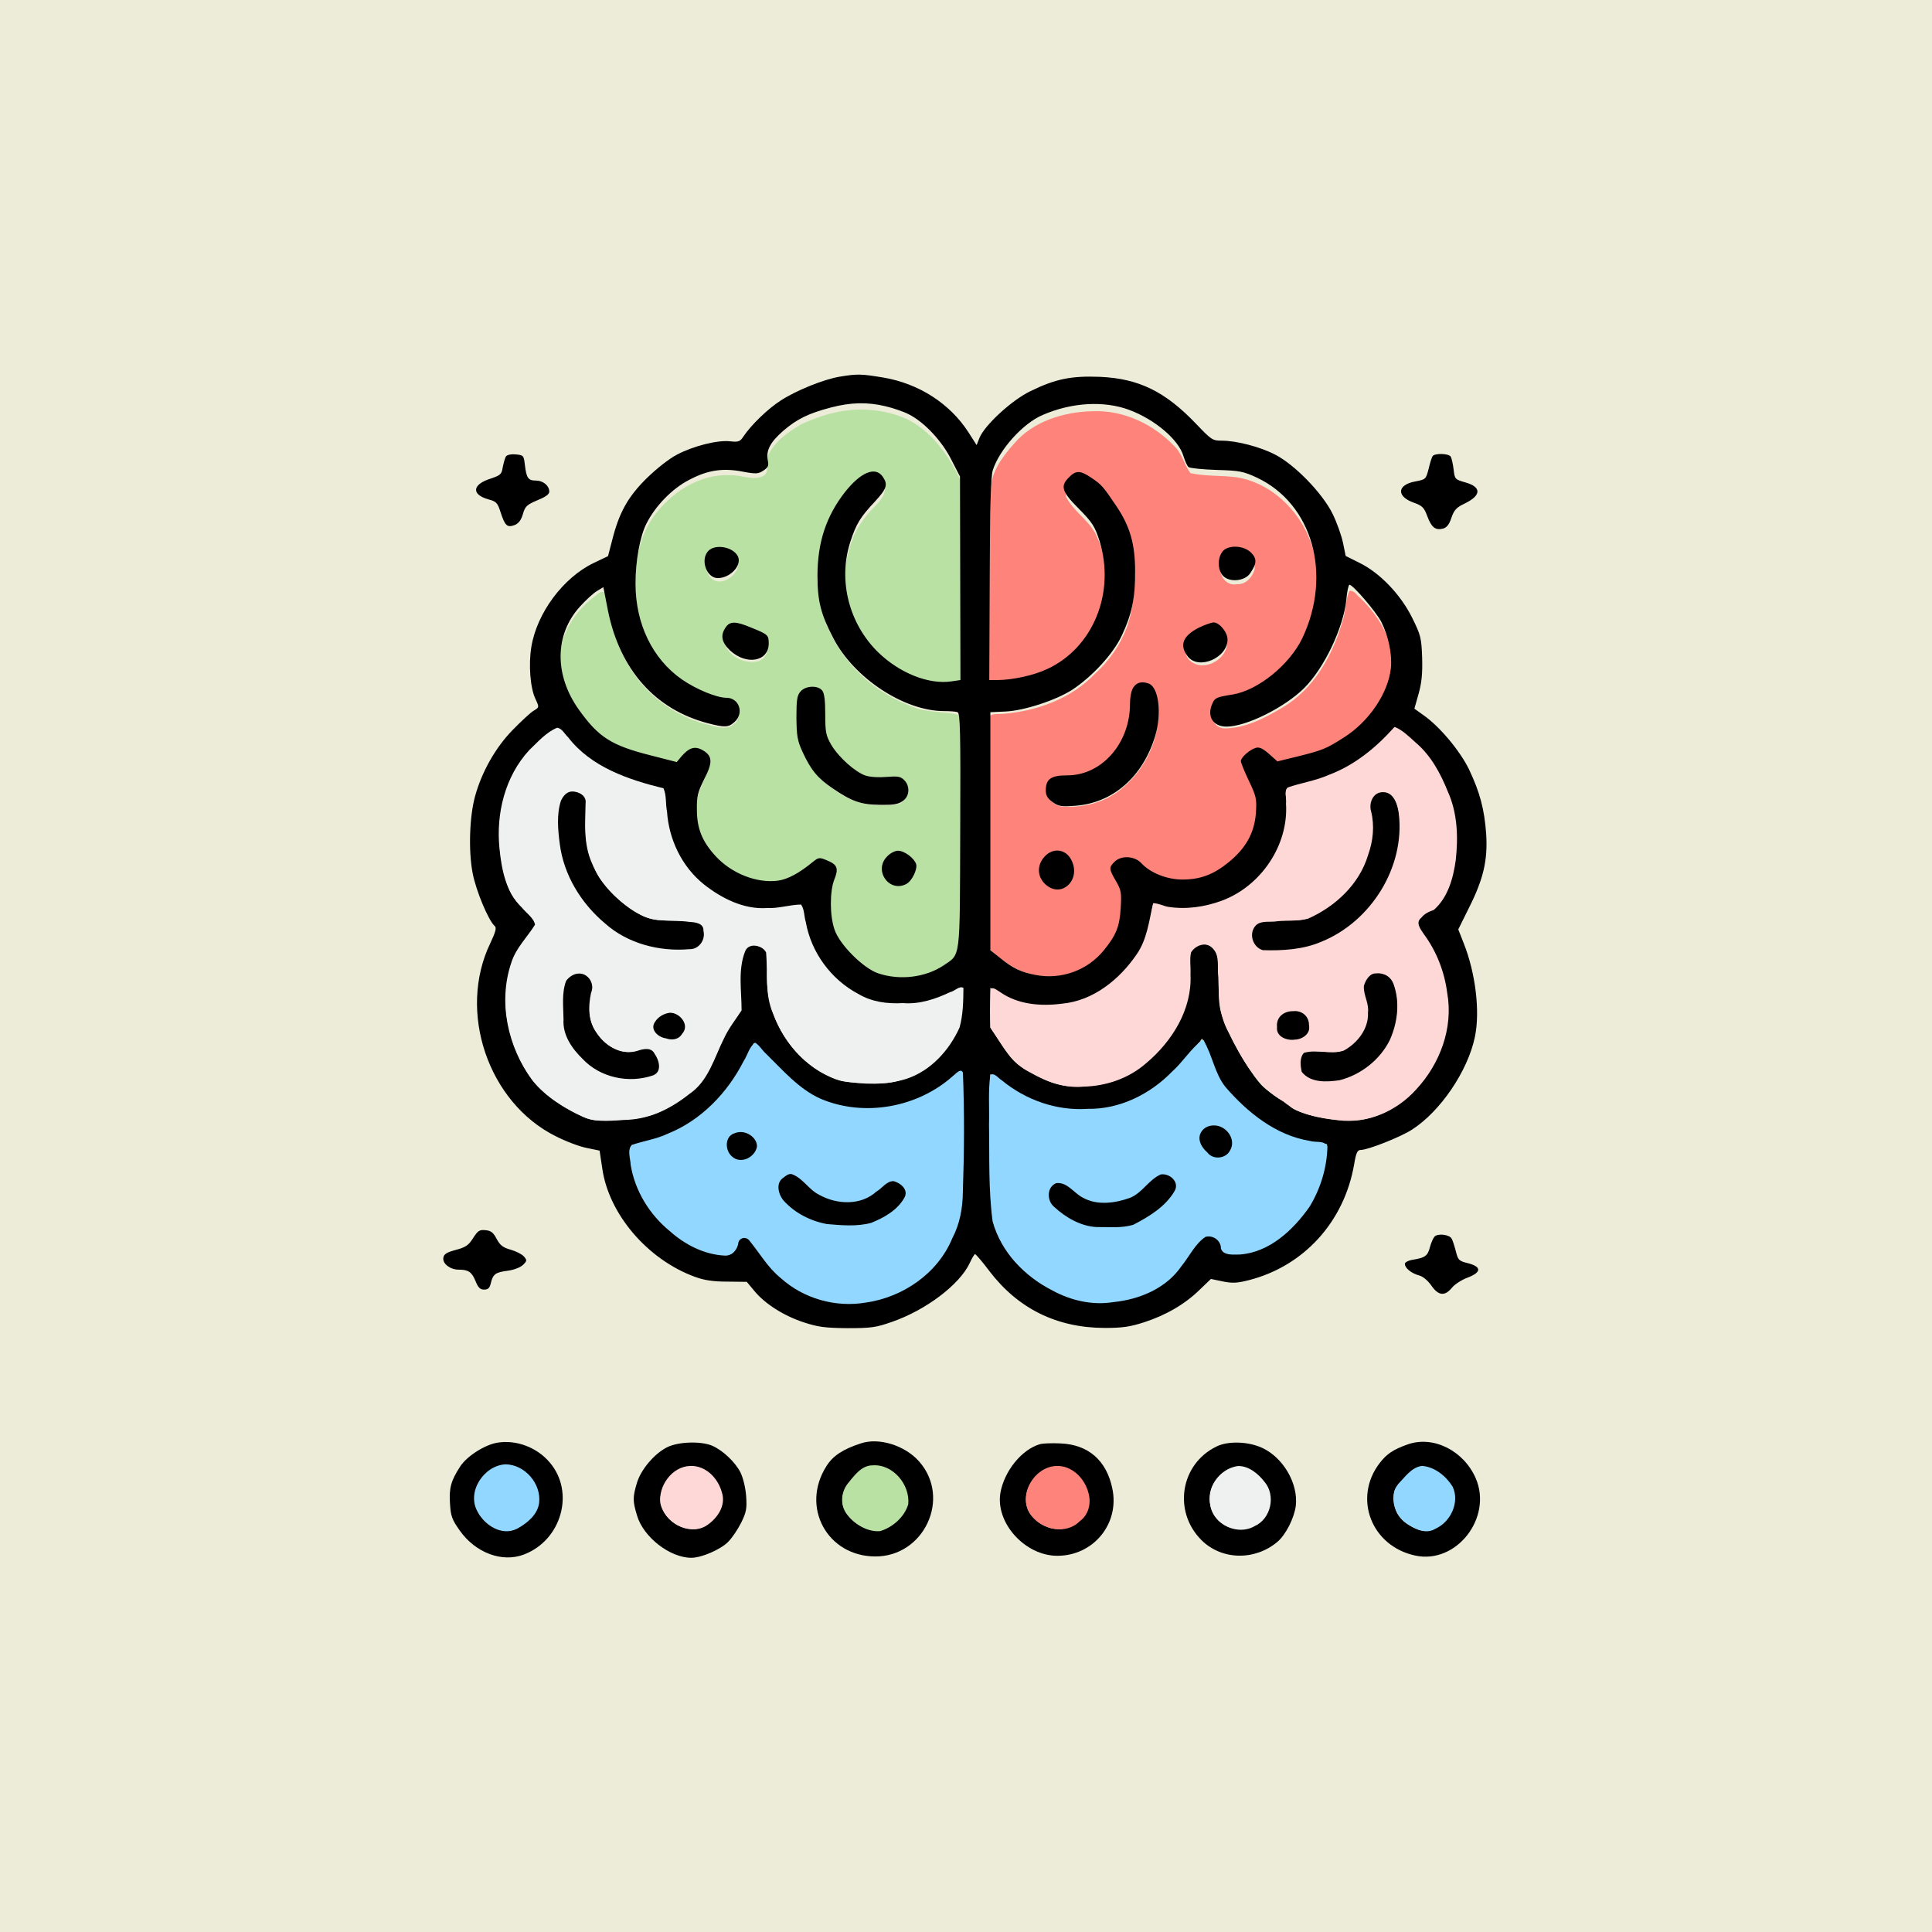 <?xml version="1.0" encoding="UTF-8" standalone="no"?>
<svg
   version="1.0"
   width="1024"
   height="1024"
   viewBox="0 0 768 768"
   preserveAspectRatio="xMidYMid"
   id="svg72"
   sodipodi:docname="app_icon_first_draft.svg"
   inkscape:export-filename="../Documents/flutter/quiz_app/app_icon/production_dark.png"
   inkscape:export-xdpi="96"
   inkscape:export-ydpi="96"
   inkscape:version="1.4 (e7c3feb1, 2024-10-09)"
   xmlns:inkscape="http://www.inkscape.org/namespaces/inkscape"
   xmlns:sodipodi="http://sodipodi.sourceforge.net/DTD/sodipodi-0.dtd"
   xmlns="http://www.w3.org/2000/svg"
   xmlns:svg="http://www.w3.org/2000/svg">
  <defs
     id="defs72" />
  <sodipodi:namedview
     id="namedview72"
     pagecolor="#ffffff"
     bordercolor="#000000"
     borderopacity="0.25"
     inkscape:showpageshadow="2"
     inkscape:pageopacity="0.0"
     inkscape:pagecheckerboard="0"
     inkscape:deskcolor="#d1d1d1"
     inkscape:document-units="pt"
     inkscape:export-bgcolor="#00000000"
     inkscape:zoom="0.73901367"
     inkscape:cx="857.90023"
     inkscape:cy="698.22795"
     inkscape:window-width="2560"
     inkscape:window-height="1387"
     inkscape:window-x="0"
     inkscape:window-y="25"
     inkscape:window-maximized="0"
     inkscape:current-layer="svg72" />
  <rect
     style="fill:#edecd9;fill-opacity:1;stroke:none;stroke-width:14.822;stroke-linecap:round"
     id="rect95"
     width="768"
     height="768"
     x="0"
     y="5.3290705e-15"
     inkscape:label="background" />
  <g
     id="g1"
     inkscape:label="brain"
     transform="matrix(0.801,0,0,0.801,-26.331,42.941)"
     style="stroke-width:1.248">
    <path
       style="fill:#fe847b;fill-opacity:1;stroke:none;stroke-width:18.495;stroke-linecap:round"
       d="m 575.267,150.467 c -14.459,0.286 -29.683,4.93 -39.225,16.188 -5.837,6.599 -11.776,14.432 -11.386,23.645 -1.131,31.784 -0.865,63.6 -1.223,95.399 1.725,1.759 5.224,0.44 7.651,0.506 13.609,-1.14 27.409,-5.969 36.784,-16.11 14.664,-15.44 18.304,-40.088 8.607,-58.947 -3.671,-6.854 -10.88,-11.143 -14.447,-17.996 -1.656,-5.043 5.148,-10.354 9.765,-7.394 8.749,4.07 13.496,12.959 18.225,20.809 7.188,13.152 6.975,28.782 4.321,43.073 -2.335,12.026 -8.937,22.838 -18.038,31.118 -11.699,12.338 -28.817,18.532 -45.586,19.896 -2.96,0.32 -8.279,-0.814 -6.773,3.908 0,37.626 0,75.252 0,112.878 6.797,6.576 15.45,12.336 25.27,13.269 12.767,1.828 25.685,-4.265 33.394,-14.219 6.56,-7.028 7.317,-16.969 7.263,-26.034 0.065,-4.651 -4.498,-8.183 -5.038,-12.795 2.014,-5.012 9.005,-6.233 13.073,-2.889 4.655,3.8 9.78,7.282 15.903,8.224 12.053,2.987 24.59,-2.462 32.866,-11.051 7.713,-6.92 11.491,-17.646 10.199,-27.771 -1.468,-6.636 -5.49,-12.442 -7.256,-18.917 1.612,-3.188 5.387,-6.263 9.17,-5.539 3.426,1.437 5.692,4.794 8.957,6.318 11.407,-3.08 23.708,-4.892 33.256,-12.333 12.654,-8.691 23.576,-22.539 23.102,-38.398 -0.407,-12.394 -7.291,-23.523 -16.053,-32.034 -1.649,-1.18 -3.178,-4.196 -5.505,-3.58 -2.196,4.95 -1.777,10.78 -3.677,15.903 -4.912,16.511 -14.164,32.885 -29.52,41.937 -8.726,5.169 -18.319,10.263 -28.584,10.341 -4.418,0.072 -7.599,-4.651 -5.912,-8.676 0.359,-2.556 1.988,-4.808 4.814,-4.778 9.929,-1.544 19.62,-5.67 27.028,-12.552 20.353,-17.244 25.821,-48.443 14.291,-71.988 -6.593,-13.217 -19.284,-24.203 -34.297,-26.616 -7.656,-1.042 -15.543,-0.412 -23.038,-2.07 -3.139,-4.194 -4.104,-9.794 -8.106,-13.49 -10.205,-10.793 -25.128,-17.861 -40.278,-17.235 z m 71.24,70.682 c 4.329,-0.157 10.335,3.274 8.845,8.375 -1.279,3.583 -4.338,7.074 -8.638,6.767 -4.623,0.988 -8.481,-3.265 -8.039,-7.649 -0.337,-3.949 2.831,-7.518 6.895,-7.466 0.284,-0.021 0.602,-0.032 0.937,-0.027 z m -10.786,37.19 c 3.803,0.765 6.27,5.159 5.975,8.784 -1.348,7.236 -11.552,12.41 -17.768,7.566 -3.802,-2.91 -3.809,-9.296 0.57,-11.718 3.297,-2.31 7.189,-4.128 11.222,-4.632 z m -34.645,29.317 c 4.867,0.053 5.749,5.837 6.323,9.535 1.559,15.295 -5.907,30.722 -17.746,40.484 -8.333,7.075 -19.733,9.941 -30.488,8.89 -3.587,-0.907 -7.214,-4.128 -6.155,-8.12 -0.153,-2.948 2.335,-5.284 5.322,-5.086 7.935,-0.759 16.597,-1.54 22.689,-7.235 7.947,-6.382 12.627,-16.053 13.228,-26.079 0.805,-3.838 -0.278,-9.109 3.316,-11.76 1.062,-0.57 2.32,-0.704 3.511,-0.629 z m -43.045,81.98 c 8.691,0.668 10.559,15.283 1.918,17.66 -6.789,1.968 -12.689,-6.163 -9.856,-12.178 1.508,-2.781 4.513,-5.623 7.939,-5.482 z"
       id="path82" />
    <path
       style="fill:#b9e1a3;fill-opacity:1;stroke:none;stroke-width:18.495;stroke-linecap:round"
       d="m 458.543,149.678 c -9.642,0.206 -19.098,3.18 -27.781,7.152 -6.673,3.839 -13.529,8.667 -16.788,15.8 -1.147,3.335 1.353,8.331 -2.728,10.174 -5.014,2.186 -10.518,-0.76 -15.723,-0.553 -15.577,-0.903 -29.986,8.77 -38.611,20.977 -7.933,11.304 -9.157,25.719 -8.737,39.072 0.777,18.445 10.657,36.841 27.358,45.839 6.327,3.879 13.54,5.951 20.751,7.242 4.032,1.52 4.178,8.07 0.769,10.414 -3.916,3.436 -9.4,0.882 -13.79,0.05 -17.385,-4.651 -32.532,-16.802 -40.414,-32.717 -5.499,-10.109 -7.338,-21.513 -9.973,-32.567 -1.853,-1.588 -4.025,1.498 -5.641,2.391 -9.653,7.524 -16.736,18.964 -16.477,31.361 0.225,14.318 8.618,27.334 18.824,36.952 10.813,9.068 25.458,10.996 38.644,14.795 3.8,-1.727 6.494,-8.104 11.579,-6.472 3.609,0.876 6.331,4.432 4.701,8.09 -2.412,7.377 -7.132,14.395 -6.109,22.499 0.15,9.859 5.454,18.929 13.064,25.079 9.422,7.9 23.595,11.92 35.193,6.441 4.905,-2.251 8.72,-6.539 13.736,-8.408 2.781,0.89 6.716,2.039 7.52,5.163 -1.68,5.826 -3.242,11.771 -2.729,17.905 -0.254,7.644 2.274,15.311 7.701,20.884 6.712,8.087 16.449,14.626 27.43,14.294 9.486,0.014 19.375,-3.197 26.217,-9.806 3.535,-4.849 2.481,-11.344 3.075,-16.97 0.619,-31.59 1.037,-63.204 0.347,-94.796 -0.463,-2.861 0.39,-6.426 -1.438,-8.845 -7.53,-1.855 -15.584,-0.822 -22.829,-3.994 -21.398,-7.858 -39.275,-25.793 -44.832,-47.933 -1.873,-10.194 -1.435,-20.776 0.147,-30.879 2.786,-12.335 9.466,-24.184 19.623,-32.039 2.761,-2.038 7.448,-3.723 9.86,-0.275 3.672,3.708 -0.245,8.405 -3.024,11.284 -5.977,5.957 -11.096,12.989 -12.941,21.312 -6.646,19.963 1.032,42.936 17.184,56.269 10.402,8.857 25.066,14.29 38.695,10.887 0.485,-12.671 -0.12,-25.706 -0.054,-38.517 -0.225,-20.721 -0.206,-41.473 -0.585,-62.175 -5.751,-11.913 -13.662,-23.741 -25.741,-30.135 -7.874,-3.895 -16.711,-5.425 -25.473,-5.249 z m -68.201,71.319 c 4.047,-0.193 9.938,2.492 8.569,7.307 -1.575,4.317 -7.184,8.263 -11.765,6.028 -4.565,-2.54 -5.465,-10.451 -0.384,-12.858 1.139,-0.421 2.375,-0.484 3.58,-0.478 z m 7.397,37.142 c 5.481,0.76 10.858,2.961 15.474,5.917 2.187,4.198 -0.306,10.375 -5.428,10.735 -6.939,0.968 -15.268,-4.031 -15.583,-11.261 0.417,-2.711 2.32,-5.815 5.537,-5.391 z M 436.3,289.536 c 2.828,-0.445 5.74,1.697 5.255,4.711 0.794,6.444 0.037,13.192 1.868,19.474 3.922,8.054 10.671,15.034 18.867,18.908 6.133,1.855 12.954,-0.471 18.906,1.915 4.252,3.533 1.37,11.189 -4.258,11.144 -9.462,1.159 -19.561,-0.106 -27.514,-5.701 -7.194,-4.353 -13.59,-10.295 -16.826,-18.137 -4.624,-7.976 -3.638,-17.479 -3.29,-26.206 -0.175,-3.881 3.321,-6.281 6.991,-6.109 z m 43.004,80.186 c 3.311,0.617 6.909,3.113 7.764,6.414 0.594,5.545 -5.298,11.732 -10.998,9.091 -5.007,-2.244 -6.312,-9.391 -2.101,-13.045 1.391,-1.414 3.247,-2.634 5.335,-2.46 z"
       id="path83" />
    <path
       id="path19"
       d="m 3919.96,4639 c -19,-15 -26,-29 -26,-56 0,-50 63,-110 156,-148 59,-25 83,-29 164,-29 85,0 101,3 150,28 89,46 138,104 125,147 -6,18 -52,49 -74,49 -6,0 -33,-20 -60,-45 -56,-49 -95,-61 -171,-52 -66,8 -121,38 -160,87 -36,46 -63,51 -104,19 z m -235,193 c -33,-26 -31,-79 3,-109 38,-33 78,-30 110,8 33,39 33,59 -2,92 -33,32 -79,36 -111,9 z m 1886,-217 c -54,-65 -100,-85 -190,-85 -65,0 -79,3 -113,28 -21,16 -45,36 -53,45 -18,22 -64,22 -84,-1 -10,-10 -17,-33 -17,-51 0,-43 43,-83 130,-125 57,-27 76,-31 150,-31 74,0 93,4 141,29 72,36 152,106 169,146 11,28 11,34 -7,58 -14,18 -31,28 -54,30 -30,3 -39,-3 -72,-43 z m 243,241 c -34,-37 -29,-74 14,-113 43,-40 78,-42 111,-8 36,35 33,79 -6,116 -40,37 -86,39 -119,5 z m 372,524 c -47,-19 -54,-97 -11,-120 30,-17 75,-15 103,4 20,12 26,25 26,51 0,62 -53,91 -118,65 z m 390,173 c -7,-3 -19,-18 -28,-35 -14,-27 -14,-33 2,-74 32,-83 -1,-176 -80,-226 -27,-17 -42,-19 -113,-14 -76,6 -83,4 -93,-14 -6,-12 -10,-37 -8,-57 2,-29 9,-39 38,-54 116,-62 311,30 377,179 44,99 40,235 -8,283 -18,18 -58,24 -87,12 z m 30,817 c -32,-13 -45,-55 -31,-98 19,-59 5,-157 -36,-240 -44,-88 -109,-155 -196,-202 -61,-34 -68,-35 -167,-35 -97,0 -105,-2 -123,-24 -28,-34 -24,-75 9,-101 24,-20 35,-22 117,-17 106,6 177,29 268,87 176,111 284,326 263,524 -10,90 -47,128 -104,106 z m -3247,-1015 c -46,-45 -21,-92 53,-102 34,-5 42,-2 60,22 27,34 27,45 1,79 -28,35 -80,36 -114,1 z m -406,179 c -22,-24 -24,-33 -24,-132 0,-100 2,-111 29,-160 63,-113 184,-181 305,-169 83,7 111,23 111,62 0,36 -33,85 -58,85 -8,0 -30,-5 -47,-11 -103,-37 -227,81 -212,203 3,24 8,56 12,71 6,22 2,33 -15,53 -31,32 -70,31 -101,-2 z m -12,831 c -29,-28 -40,-85 -33,-170 12,-158 62,-271 171,-381 90,-92 183,-138 304,-154 138,-18 191,1 191,70 0,57 -17,65 -134,65 -91,0 -107,3 -160,29 -69,34 -161,123 -193,187 -40,81 -55,156 -48,250 7,83 6,87 -16,103 -29,20 -63,21 -82,1 z m 2168,-281 c -37,-40 -34,-94 6,-128 73,-62 160,25 114,113 -25,49 -82,56 -120,15 z m 401,764 c -10,-13 -16,-44 -16,-75 0,-178 -127,-323 -283,-323 -73,0 -97,-16 -97,-68 0,-23 8,-36 31,-53 27,-19 40,-21 104,-16 169,13 304,132 359,316 30,102 15,218 -29,235 -31,11 -54,6 -69,-16 z m 292,267 c -71,-37 -86,-79 -47,-129 49,-62 179,-6 179,77 0,33 -37,77 -63,77 -12,-1 -43,-12 -69,-25 z m 108,343 c -23,-32 -20,-84 5,-109 29,-29 95,-23 120,11 31,45 33,67 5,95 -34,34 -107,36 -130,3 z m -1511,-1373 c -64,-63 8,-166 86,-125 26,14 51,67 44,90 -9,27 -53,60 -82,60 -13,0 -35,-11 -48,-25 z m -391,744 c -16,-18 -19,-37 -19,-118 1,-83 4,-104 28,-156 38,-82 68,-118 136,-164 85,-58 126,-73 212,-74 57,-1 82,2 102,16 33,21 36,68 8,96 -16,16 -29,18 -79,14 -34,-3 -74,-1 -95,6 -47,16 -121,82 -155,139 -24,42 -27,57 -27,138 0,62 -4,96 -14,107 -19,24 -74,22 -97,-4 z m -338,289 c -25,-36 -19,-67 19,-104 74,-69 175,-51 175,31 0,38 -3,41 -80,72 -69,29 -95,29 -114,1 z m -79,344 c -37,-40 -7,-122 43,-122 58,0 112,60 90,100 -23,42 -103,55 -133,22 z m 595,787 c -74,-12 -199,-63 -268,-108 -58,-37 -134,-111 -168,-162 -15,-23 -22,-26 -59,-22 -57,7 -167,-21 -241,-60 -35,-18 -93,-64 -137,-107 -85,-84 -124,-155 -155,-278 l -19,-73 -65,-31 c -137,-66 -256,-225 -281,-379 -13,-79 -5,-186 19,-235 17,-37 17,-37 -8,-52 -14,-8 -57,-48 -96,-88 -77,-79 -139,-189 -169,-299 -25,-91 -30,-244 -11,-345 15,-80 72,-216 100,-240 9,-7 4,-26 -20,-77 -149,-309 -10,-719 295,-871 45,-23 108,-47 140,-53 l 58,-12 12,-80 c 29,-206 204,-411 417,-489 43,-16 83,-22 147,-22 l 88,-1 35,-42 c 47,-57 133,-112 223,-141 64,-21 96,-25 196,-26 106,0 129,3 200,28 154,53 307,169 352,266 10,22 21,40 24,40 3,0 33,-34 65,-77 130,-170 304,-255 519,-256 81,0 115,5 180,26 98,32 184,82 250,147 l 50,48 53,-11 c 44,-9 65,-8 120,6 247,64 428,263 473,521 9,54 15,66 30,66 32,0 179,58 230,91 129,82 253,265 285,419 24,115 3,289 -51,424 l -24,61 48,97 c 66,131 85,215 78,332 -8,113 -28,188 -77,292 -41,85 -135,197 -208,247 l -39,28 19,67 c 14,51 18,90 16,163 -3,90 -7,103 -45,180 -52,105 -146,203 -238,248 l -62,31 -12,59 c -7,33 -28,93 -48,133 -46,92 -170,220 -258,265 -67,35 -174,63 -241,63 -42,0 -47,4 -115,75 -140,147 -259,205 -434,213 -130,5 -201,-9 -315,-65 -83,-40 -205,-152 -229,-210 l -13,-33 -37,58 c -84,130 -224,220 -385,247 -97,16 -116,17 -194,4 z m 206,-134 c 34,-8 81,-24 104,-36 71,-36 150,-121 192,-205 l 39,-76 1,-459 1,-459 -41,-6 c -102,-15 -233,37 -330,131 -132,129 -182,324 -126,498 27,83 46,113 111,182 54,59 60,77 35,113 -33,47 -99,20 -170,-70 -85,-109 -124,-227 -124,-378 0,-113 15,-173 72,-282 93,-179 319,-328 499,-328 26,0 54,-2 61,-5 12,-5 14,-90 12,-535 -2,-593 3,-554 -76,-608 -81,-54 -198,-68 -294,-35 -68,23 -174,129 -197,197 -22,63 -22,173 -1,226 20,50 14,67 -32,86 -35,15 -39,14 -63,-5 -63,-52 -115,-80 -159,-86 -95,-13 -209,32 -281,110 -61,66 -85,125 -85,210 -1,61 4,79 32,136 40,77 39,106 -5,132 -36,21 -62,13 -98,-29 l -20,-24 -117,30 c -178,45 -235,81 -325,207 -111,156 -109,338 5,464 26,29 60,60 76,70 l 30,18 21,-107 c 54,-266 213,-445 451,-507 77,-20 93,-19 121,7 43,40 19,108 -38,108 -44,0 -138,39 -201,83 -132,92 -209,250 -209,432 0,102 20,214 50,272 40,79 115,156 190,195 84,45 153,56 245,38 59,-11 69,-10 92,5 21,14 25,22 20,45 -9,46 11,83 69,134 63,54 114,79 217,106 89,23 163,25 246,5 z m 1098,-16 c 116,-43 223,-134 245,-208 7,-23 17,-45 23,-50 6,-5 63,-11 126,-13 104,-3 121,-6 183,-35 250,-118 340,-436 205,-723 -58,-121 -200,-236 -314,-255 -74,-12 -81,-15 -92,-40 -27,-58 2,-105 63,-105 90,0 262,86 351,174 91,91 177,273 190,399 3,37 10,67 14,67 16,0 121,-123 144,-168 33,-67 49,-146 43,-208 -12,-113 -99,-242 -212,-313 -81,-52 -98,-58 -210,-86 l -90,-22 -38,34 c -29,25 -44,32 -60,27 -27,-8 -67,-43 -67,-60 0,-6 16,-46 36,-88 34,-71 36,-82 32,-146 -7,-90 -45,-158 -123,-222 -69,-56 -128,-78 -209,-78 -69,0 -145,30 -185,74 -31,33 -91,36 -121,6 -26,-26 -25,-32 6,-86 24,-41 26,-52 22,-122 -5,-84 -20,-122 -76,-191 -73,-90 -190,-133 -305,-112 -67,12 -107,31 -164,78 l -43,34 v 537 537 l 66,3 c 84,3 230,51 303,98 92,61 185,162 224,245 45,95 61,170 60,289 0,124 -23,203 -84,294 -62,92 -67,97 -114,129 -49,33 -69,34 -100,2 -41,-40 -33,-65 44,-142 61,-62 72,-79 93,-144 73,-234 -28,-483 -235,-579 -61,-29 -158,-50 -227,-50 h -35 l 2,455 c 1,328 5,465 14,492 30,94 137,212 225,249 131,57 277,65 390,23 z m -2535,-1484 c 65,-90 196,-169 347,-209 l 87,-23 7,-83 c 12,-140 54,-237 143,-325 50,-51 143,-103 220,-124 50,-14 135,-13 200,3 l 50,11 12,-69 c 26,-154 125,-285 263,-350 118,-55 269,-47 403,21 l 50,25 -5,-89 c -4,-87 -5,-91 -52,-162 -58,-86 -116,-132 -208,-162 -57,-18 -84,-21 -175,-17 -92,3 -116,8 -165,32 -176,84 -290,283 -274,477 7,82 -1,99 -52,112 -59,14 -84,-60 -74,-216 5,-84 4,-89 -20,-115 -32,-34 -49,-67 -92,-169 -44,-107 -63,-132 -143,-189 -102,-73 -159,-92 -293,-99 -105,-5 -116,-4 -167,19 -91,42 -176,104 -217,159 -85,113 -133,272 -121,397 12,116 33,175 86,236 27,30 49,62 49,71 0,8 -22,37 -49,63 -58,56 -74,85 -94,165 -60,240 2,467 163,601 35,30 70,54 77,54 6,0 26,-20 44,-45 z m 3785,9 c 77,-63 113,-107 153,-189 56,-114 75,-204 69,-318 -8,-137 -65,-271 -119,-279 -12,-2 -31,-16 -43,-31 -23,-31 -26,-22 42,-123 71,-106 102,-299 67,-420 -59,-204 -218,-354 -391,-370 -100,-9 -276,29 -304,65 -3,4 -23,18 -45,31 -22,13 -55,37 -73,54 -46,42 -136,190 -172,281 -27,69 -30,86 -30,194 0,105 -2,121 -21,145 -26,33 -68,34 -98,2 -20,-22 -22,-30 -16,-93 14,-133 -43,-272 -157,-385 -86,-85 -164,-124 -276,-137 -101,-13 -164,-2 -247,40 -94,49 -114,67 -166,147 l -49,75 v 90 89 l 23,-16 c 85,-63 199,-86 312,-63 112,23 179,59 256,137 76,77 113,146 130,246 6,38 12,70 13,71 1,1 20,-4 41,-12 127,-45 339,22 443,140 84,95 129,223 118,332 -6,62 -6,63 21,68 191,40 328,113 423,223 19,22 39,41 44,41 5,1 29,-15 52,-35 z m -853,-1552 c 33,-61 158,-176 232,-216 88,-46 174,-76 221,-76 h 36 l -7,-57 c -12,-97 -42,-178 -91,-243 -92,-122 -214,-194 -318,-188 -43,3 -51,6 -48,22 4,23 -35,66 -60,66 -35,0 -57,-20 -97,-88 -22,-37 -57,-84 -78,-104 -85,-82 -253,-129 -384,-109 -143,23 -311,137 -369,251 -58,114 -60,129 -60,463 v 309 l 33,-29 c 195,-171 478,-193 690,-53 67,43 168,146 213,214 l 19,29 25,-79 c 14,-43 33,-94 43,-112 z m -1973,38 c 41,-41 100,-90 130,-107 81,-48 198,-76 285,-69 142,11 274,62 353,136 24,22 45,40 47,40 10,0 5,-579 -5,-629 -5,-29 -27,-89 -48,-134 -49,-103 -120,-173 -227,-224 -236,-112 -503,-35 -629,181 -34,57 -42,66 -68,66 -29,0 -32,-3 -42,-52 -6,-25 -11,-28 -45,-28 -192,0 -411,223 -422,430 l -3,53 62,13 c 187,38 371,186 455,366 l 42,90 20,-29 c 11,-15 53,-62 95,-103 z"
       style="stroke-width:1.134"
       transform="matrix(0.11,0,0,-0.11,-10.669,1040.684)" />
    <path
       d="m 2677.96,7888 c -4,-7 -10,-28 -14,-48 -5,-32 -10,-36 -54,-51 -84,-26 -89,-72 -10,-94 35,-9 41,-16 54,-57 20,-62 30,-71 63,-59 18,7 30,22 38,50 10,35 18,42 65,62 37,15 54,27 54,39 0,27 -28,50 -60,50 -35,0 -43,11 -50,70 -5,43 -6,45 -42,48 -21,2 -39,-2 -44,-10 z"
       id="path20"
       style="stroke-width:1.134"
       transform="matrix(0.11,0,0,-0.11,-10.669,1040.684)" />
    <path
       d="m 6858.96,7890 c -4,-6 -12,-32 -18,-58 -12,-46 -13,-47 -60,-56 -83,-15 -86,-68 -6,-96 37,-13 46,-22 60,-60 19,-51 36,-65 70,-57 17,4 29,18 39,49 12,35 23,47 59,64 77,37 78,75 3,96 -46,13 -47,15 -52,58 -3,25 -9,51 -13,58 -10,15 -73,16 -82,2 z"
       id="path21"
       style="stroke-width:1.134"
       transform="matrix(0.11,0,0,-0.11,-10.669,1040.684)" />
    <path
       d="m 2529.96,4362 c -20,-32 -33,-41 -78,-53 -41,-11 -54,-19 -56,-36 -4,-26 31,-53 69,-53 44,0 59,-10 76,-51 12,-30 21,-39 39,-39 18,0 25,7 30,28 10,42 21,50 76,57 29,4 58,15 70,27 18,18 18,21 3,38 -9,10 -35,23 -59,30 -34,9 -48,20 -63,48 -15,29 -26,38 -50,40 -28,3 -35,-2 -57,-36 z"
       id="path33"
       style="stroke-width:1.134"
       transform="matrix(0.11,0,0,-0.11,-10.669,1040.684)" />
    <path
       d="m 6866.96,4368 c -6,-7 -15,-28 -20,-47 -10,-39 -22,-47 -75,-56 -22,-3 -38,-12 -38,-19 0,-19 30,-43 64,-52 16,-4 39,-22 55,-45 32,-47 61,-50 93,-11 13,16 44,36 71,46 63,24 64,49 2,65 -41,10 -45,14 -55,54 -6,23 -14,49 -19,57 -10,19 -65,25 -78,8 z"
       id="path34"
       style="stroke-width:1.134"
       transform="matrix(0.11,0,0,-0.11,-10.669,1040.684)" />
    <path
       style="fill:#eff0f0;fill-opacity:1;stroke:none;stroke-width:18.495;stroke-linecap:round"
       d="m 309.388,307.55 c -5.527,2.251 -9.637,7.104 -13.905,11.141 -11.988,13.02 -16.503,31.485 -14.724,48.826 1.048,10.424 3.18,21.694 11.113,29.233 2.149,2.805 5.782,4.925 6.528,8.518 -3.9,6.294 -9.566,11.663 -11.808,18.971 -6.607,19.463 -1.692,41.758 10.338,58.071 6.706,8.426 16.215,14.257 25.927,18.629 6.951,2.764 14.679,1.406 21.947,1.152 11.184,-0.648 21.47,-5.84 30.099,-12.732 9.566,-6.373 12.436,-18.046 17.324,-27.741 2.296,-4.951 5.737,-9.277 8.674,-13.786 0.025,-9.729 -1.901,-19.999 1.758,-29.313 1.76,-4.563 8.723,-3.1 10.426,0.621 0.862,10.133 -0.785,20.84 3.538,30.465 5.703,15.267 18.077,28.942 34.139,33.246 10.543,1.796 21.734,2.188 32.042,-1.088 11.986,-3.975 21.176,-14.117 26.259,-25.396 1.789,-6.365 1.885,-13.156 1.936,-19.708 -2.001,-1.243 -4.381,1.679 -6.473,2.045 -7.389,3.502 -15.297,6.167 -23.573,5.499 -7.614,0.435 -15.341,-0.53 -22.041,-4.513 -13.602,-7.164 -23.48,-20.62 -26.146,-35.74 -0.873,-2.798 -0.621,-6.3 -2.362,-8.663 -5.637,0.087 -11.21,2.026 -16.897,1.74 -11.532,0.762 -22.478,-4.797 -31.288,-11.737 -10.979,-8.786 -17.4,-22.32 -18.318,-36.13 -0.793,-3.783 -0.167,-8.135 -1.767,-11.562 -17.466,-4.293 -35.968,-10.539 -47.343,-25.351 -1.681,-1.528 -2.949,-4.369 -5.406,-4.696 z m 7.567,31.628 c 3.279,0.065 7.115,2.133 6.523,5.939 -0.191,9.843 -1.079,20.318 3.174,29.618 4.472,11.031 13.632,19.764 23.872,25.532 7.442,4.171 16.352,2.456 24.459,3.642 2.834,0.161 7.203,0.578 6.997,4.418 1.13,4.475 -2.26,9.305 -7.003,9.119 -14.669,1.278 -30.518,-2.666 -41.812,-12.77 -11.894,-9.955 -20.554,-24.054 -22.494,-39.535 -0.912,-6.944 -1.61,-14.514 0.555,-21.272 1.018,-2.332 2.936,-4.736 5.728,-4.691 z m 3.966,90.375 c 4.38,0.376 7.127,5.533 5.288,9.501 -1.484,6.821 -1.547,14.593 3.102,20.276 4.393,6.323 12.436,11.087 20.243,8.455 2.715,-0.907 6.635,-1.685 8.16,1.527 2.194,3.094 3.935,8.885 -0.702,10.75 -12.04,4.149 -26.259,1.184 -35.063,-8.213 -5.267,-5.144 -9.91,-11.815 -9.409,-19.531 -0.075,-6.328 -0.989,-13.101 1.293,-19.158 1.613,-2.215 4.266,-3.888 7.089,-3.606 z m 44.585,19.426 c 4.878,0.059 9.86,6.202 5.869,10.495 -1.685,2.893 -5.103,3.291 -8.024,2.215 -3.774,-0.463 -8.16,-4.307 -5.378,-8.215 1.564,-2.529 4.608,-4.239 7.532,-4.496 z"
       id="path84" />
    <path
       style="fill:#fdd8d6;fill-opacity:1;stroke:none;stroke-width:18.495;stroke-linecap:round"
       d="m 724.737,307.372 c -9.052,10.102 -19.739,18.881 -32.576,23.634 -6.48,2.889 -13.606,3.87 -20.234,6.193 -1.993,2 -0.341,5.482 -0.844,8.028 1.321,20.679 -12.497,40.941 -31.822,48.138 -8.536,3.139 -17.843,4.498 -26.883,3.028 -2.429,-0.484 -4.777,-1.784 -7.225,-1.775 -2.044,8.628 -2.953,17.901 -8.196,25.398 -8.53,12.51 -21.563,23.069 -37.117,24.478 -10.508,1.358 -21.804,0.454 -30.706,-5.814 -1.237,-0.702 -4.492,-3.483 -4.688,-0.509 -0.294,6.079 -0.344,12.227 -0.084,18.279 5.648,8.042 10.327,17.713 19.7,22.075 8.07,4.538 17.105,8.084 26.537,7.136 11.341,-0.272 22.603,-4.145 31.165,-11.7 12.812,-10.76 22.79,-26.73 21.917,-43.97 0.215,-3.617 -0.541,-7.583 0.295,-10.963 2.227,-3.648 7.719,-5.587 10.909,-1.874 3.519,3.812 1.896,9.477 2.622,14.177 0.208,9.344 0.299,19.168 5.176,27.489 6.434,13.138 14.084,26.748 27.182,34.28 7.522,6.458 17.681,8.183 27.227,9.261 14.446,1.814 28.993,-4.558 38.574,-15.277 11.797,-12.644 18.531,-30.566 15.427,-47.858 -1.353,-10.561 -5.284,-20.712 -11.628,-29.284 -1.499,-2.305 -4.322,-5.688 -1.257,-8.076 1.579,-2.073 3.907,-3.086 6.231,-3.907 7.037,-6.15 9.673,-15.866 10.896,-24.812 1.249,-11.447 0.84,-23.36 -3.981,-34.012 -3.641,-9.044 -8.4,-17.878 -15.961,-24.26 -3.18,-2.844 -6.367,-6.093 -10.314,-7.712 z m -5.354,32.143 c 5.464,0.078 7.221,6.58 7.715,10.955 2.984,26.285 -13.76,53.167 -38.267,63.201 -9.113,3.968 -19.514,4.576 -29.253,4.258 -5.091,-1.456 -7.185,-8.395 -3.46,-12.286 2.739,-2.68 7.26,-1.39 10.698,-2.07 5.063,-0.572 10.447,0.135 15.291,-1.301 13.55,-6.061 25.407,-17.089 29.732,-31.61 2.484,-6.919 3.25,-14.443 1.476,-21.622 -1.203,-4.036 0.862,-9.4 5.643,-9.513 l 0.423,-0.012 z m -3.499,89.947 c 3.83,-0.408 7.587,1.776 8.672,5.553 3.148,8.878 1.866,18.937 -1.92,27.443 -4.838,9.874 -14.463,17.376 -25.002,20.024 -6.261,0.889 -14.338,1.451 -18.744,-4.17 -0.642,-2.944 -1.149,-7.068 1.11,-9.422 6.313,-1.853 13.368,0.936 19.726,-1.094 6.813,-3.742 12.464,-10.851 12.041,-18.969 0.597,-4.575 -2.353,-8.684 -2.024,-13.156 0.747,-2.718 2.881,-6.424 6.141,-6.21 z m -41.144,18.753 c 4.019,-0.509 7.926,2.477 7.727,6.688 1.097,4.356 -3.109,7.282 -6.957,7.421 -3.952,0.625 -9.468,-1.443 -8.878,-6.231 -0.554,-4.929 3.437,-8.016 8.108,-7.878 z"
       id="path85" />
    <path
       style="fill:#b9e1a3;fill-opacity:1;stroke:none;stroke-width:18.495;stroke-linecap:round"
       d="m 629.213,462.46 c -3.915,3.993 -6.943,8.899 -11.082,12.754 -7.141,7.778 -15.351,14.455 -25.355,18.205 -7.367,3.322 -15.58,4.236 -23.614,3.842 -15.738,0.787 -30.784,-6.674 -42.461,-16.782 -1.566,-1.831 -2.896,0.41 -2.335,2.1 -0.012,21.28 -0.339,42.588 0.645,63.849 0.741,10.683 6.534,20.519 13.827,28.107 10.111,9.919 23.56,17.081 37.81,18.178 12.549,0.111 25.703,-3.054 35.7,-10.912 7.205,-5.882 10.586,-15.032 17.203,-21.39 4.133,-3.333 10.274,1.292 9.868,6.069 1.488,3.177 5.959,1.913 8.738,2.19 13.66,-1.113 24.876,-10.928 32.78,-21.462 7.025,-9.491 9.854,-21.548 10.542,-33.025 -5.731,-0.603 -11.686,-0.786 -17.099,-3.238 -12.044,-4.212 -22.269,-12.068 -30.842,-21.404 -7.698,-6.879 -9.223,-17.53 -13.188,-26.655 -0.228,-0.389 -0.679,-0.603 -1.134,-0.428 z m 6.314,41.804 c 5.455,0.292 11.311,6.417 8.993,12.013 -1.709,4.156 -7.181,7.095 -11.041,3.795 -3.767,-2.478 -8.022,-7.505 -4.913,-12.077 1.4,-2.452 4.108,-4.012 6.96,-3.73 z m -26.031,24.263 c 4.229,-0.052 9.65,4.344 7.049,8.81 -5.133,8.996 -14.699,14.351 -23.834,18.603 -8.815,-0.332 -18.409,1.762 -26.393,-2.98 -5.233,-2.826 -11.85,-5.846 -13.447,-12.127 -1.174,-4.413 3.432,-9.856 7.983,-7.587 5.497,3.367 10.066,9.621 17.21,9.36 7.499,0.316 16.036,-0.381 21.377,-6.349 3.088,-2.488 5.411,-6.487 9.292,-7.703 0.254,-0.025 0.509,-0.032 0.764,-0.026 z"
       id="path86" />
    <path
       style="fill:#b9e1a3;fill-opacity:1;stroke:none;stroke-width:18.495;stroke-linecap:round"
       d="m 406.817,464.321 c -5.545,11.743 -11.778,23.582 -21.871,32.132 -10.597,9.959 -24.335,15.865 -38.508,18.285 -1.416,2.217 -0.261,5.634 -0.364,8.341 2.201,17.556 14.486,32.9 29.76,41.251 6.128,2.952 13.272,5.754 20.139,4.187 3.394,-1.793 1.626,-8.89 6.678,-8.378 3.762,0.906 5.056,5.405 7.35,8.086 7.814,12.241 20.451,21.503 34.893,23.959 13.439,2.132 27.627,-0.349 39.238,-7.567 9.976,-5.609 17.324,-14.925 21.613,-25.43 3.422,-6.712 4.567,-14.19 4.577,-21.652 0.641,-19.625 0.267,-39.264 0.192,-58.895 -1.883,-2.053 -4.15,2.656 -6.107,3.617 -13.942,11.878 -33.405,16.552 -51.26,13.924 -11.266,-1.727 -21.601,-7.307 -29.45,-15.54 -5.75,-5.186 -11.114,-10.994 -16.236,-16.622 l -0.505,0.238 z m -6.44,43.285 c 4.144,0.046 8.75,3.459 9.034,7.777 -1.1,2.907 -3.353,5.754 -6.232,6.986 -5.989,2.094 -12.186,-4.91 -9.754,-10.617 1.104,-2.75 4.089,-4.225 6.952,-4.147 z m 25.698,20.788 c 4.594,1.308 6.865,6.325 10.841,8.761 7.496,5.402 18.259,7.456 26.677,3.04 4.333,-2.264 7.414,-6.646 11.954,-8.416 3.57,0.836 8.566,3.773 7.151,8.156 -2.368,6.299 -8.95,9.802 -14.46,12.812 -6.879,3.5 -14.851,2.031 -22.241,2.062 -8.767,-0.646 -17.041,-4.939 -23.458,-10.816 -3.609,-3.127 -5.958,-9.879 -1.607,-13.341 1.473,-1.138 3.205,-2.293 5.143,-2.257 z"
       id="path87" />
    <path
       style="fill:#92d7ff;fill-opacity:1;stroke:none;stroke-width:18.495;stroke-linecap:round"
       d="m 407.628,463.843 c -2.962,2.046 -3.789,6.299 -5.758,9.235 -7.965,15.611 -20.939,29.204 -37.475,35.887 -5.701,2.733 -12.083,3.611 -17.977,5.624 -2.378,2.662 -0.656,6.737 -0.561,9.899 2.106,12.884 9.321,24.622 19.39,32.854 7.491,6.736 17.163,11.701 27.341,12.169 3.752,0.227 6.495,-3.266 6.778,-6.713 0.923,-2.441 3.968,-2.713 5.42,-0.72 5.081,6.202 9.173,13.46 15.565,18.602 11.276,10.187 27.148,14.686 42.115,12.157 18.424,-2.588 35.78,-14.436 42.991,-31.888 3.783,-7.145 5.205,-15.167 5.262,-23.186 0.672,-19.647 0.805,-39.344 0.032,-58.986 -0.989,-2.668 -3.788,0.76 -5.03,1.661 -17.546,15.663 -44.203,20.457 -65.792,11.146 -10.719,-4.851 -18.543,-14.088 -26.79,-22.158 -1.952,-1.67 -3.341,-4.322 -5.511,-5.584 z m -7.335,44.361 c 3.91,-0.146 8.536,3.263 8.218,7.394 -1.109,5.283 -8.121,8.695 -12.376,4.721 -3.494,-2.931 -3.74,-9.923 1.232,-11.51 0.926,-0.385 1.925,-0.585 2.927,-0.605 z m 25.372,20.835 c 5.57,1.859 8.516,7.757 13.768,10.309 8.674,4.874 20.618,5.437 28.348,-1.581 2.841,-1.599 5.083,-5.331 8.578,-5.201 3.507,0.925 7.58,4.318 5.31,8.263 -3.472,6.198 -10.108,9.889 -16.509,12.459 -7.116,1.894 -14.607,1.188 -21.858,0.579 -8.235,-1.496 -16.041,-5.521 -21.594,-11.703 -2.638,-3.203 -4.057,-8.925 0.18,-11.476 1.054,-0.892 2.316,-1.825 3.777,-1.649 z"
       id="path88" />
    <path
       style="fill:#92d7ff;fill-opacity:1;stroke:none;stroke-width:18.495;stroke-linecap:round"
       d="m 629.423,462.577 c -5.696,4.423 -9.536,10.859 -14.921,15.668 -10.894,11.206 -26.076,18.729 -41.862,18.436 -15.371,1.059 -30.723,-4.375 -42.587,-14.143 -1.655,-0.97 -3.606,-3.927 -5.692,-2.742 -1.151,8.094 -0.424,16.455 -0.668,24.646 0.288,16.039 -0.349,32.204 1.798,48.134 4.179,15.184 15.894,27.29 29.733,34.284 9.145,4.963 19.726,7.406 30.09,5.746 13.01,-1.293 26.302,-6.774 33.903,-17.882 3.919,-4.813 6.686,-10.967 11.887,-14.506 3.805,-1.028 7.793,1.873 7.688,5.878 1.423,3.612 6.344,2.837 9.462,2.875 14.697,-1.12 26.402,-12.161 34.478,-23.652 5.515,-8.993 8.724,-19.589 8.913,-30.122 -1.602,-2.964 -6.007,-1.697 -8.717,-2.608 -16.85,-2.73 -30.906,-14.074 -41.821,-26.669 -5.491,-6.783 -6.514,-15.959 -10.978,-23.232 -0.207,-0.129 -0.472,-0.172 -0.708,-0.11 z m 5.919,42.347 c 6.046,-0.101 11.361,6.989 7.902,12.513 -2.11,4.092 -8.524,4.636 -11.232,0.853 -2.923,-2.497 -5.346,-6.777 -2.812,-10.411 1.32,-2.013 3.791,-3.015 6.142,-2.955 z m -25.631,24.238 c 4.218,-0.112 8.546,4.125 6.059,8.336 -4.529,7.763 -12.653,12.667 -20.391,16.679 -5.932,1.848 -12.34,1.079 -18.48,1.164 -7.788,-0.455 -15.194,-4.76 -20.89,-10.014 -3.653,-3.023 -3.757,-9.839 1.042,-11.771 5.434,-0.699 8.737,4.917 13.134,7.165 7.222,4.086 16.257,2.765 23.704,0.039 5.96,-2.524 9.178,-8.975 15.033,-11.521 0.259,-0.057 0.525,-0.076 0.79,-0.077 z"
       id="path89" />
  </g>
  <g
     id="g2"
     inkscape:label="dots"
     transform="matrix(0.801,0,0,0.801,-26.331,42.941)"
     style="stroke-width:1.248">
    <path
       d="m 2638.064,3439.025 c -57,-10 -136,-61 -166,-107 -41,-63 -51,-97 -46,-167 3,-56 9,-73 44,-122 71,-101 192,-146 290,-108 170,65 230,282 116,415 -58,69 -153,104 -238,89 z m 122,-134 c 43,-33 64,-73 64,-124 0,-33 -7,-49 -35,-80 -64,-71 -134,-78 -200,-20 -61,54 -69,130 -21,194 52,68 127,80 192,30 z"
       id="path44"
       style="stroke-width:1.134"
       transform="matrix(0.11,0,0,-0.11,-10.669,1040.684)" />
    <path
       d="m 4279.064,3436.025 c -80,-26 -126,-56 -155,-103 -117,-184 4,-406 220,-407 221,-1 344,263 199,428 -64,73 -182,110 -264,82 z m 143,-132 c 44,-34 74,-100 65,-144 -8,-44 -72,-107 -116,-115 -60,-12 -142,35 -167,96 -19,45 -4,94 44,144 39,41 47,45 91,45 37,0 56,-6 83,-26 z"
       id="path45"
       style="stroke-width:1.134"
       transform="matrix(0.11,0,0,-0.11,-10.669,1040.684)" />
    <path
       d="m 6748.064,3432.025 c -66,-23 -96,-43 -128,-85 -121,-158 -37,-375 161,-417 185,-40 349,170 273,348 -54,125 -191,194 -306,154 z m 109,-116 c 18,-7 47,-30 65,-50 25,-29 32,-46 32,-79 0,-51 -28,-100 -72,-127 -44,-26 -72,-25 -125,5 -51,30 -73,68 -73,126 0,37 6,48 49,90 51,52 71,58 124,35 z"
       id="path46"
       style="stroke-width:1.134"
       transform="matrix(0.11,0,0,-0.11,-10.669,1040.684)" />
    <path
       d="m 3406.064,3419.025 c -58,-29 -119,-101 -137,-162 -19,-64 -19,-81 1,-147 29,-97 148,-190 245,-190 46,0 133,38 166,72 18,18 44,57 59,87 23,47 26,63 22,120 -3,39 -14,83 -26,107 -24,47 -81,100 -128,120 -51,21 -151,18 -202,-7 z m 180,-114 c 24,-16 42,-40 53,-69 24,-63 14,-105 -35,-150 -33,-29 -48,-36 -83,-36 -51,0 -100,28 -127,72 -25,42 -25,78 0,129 40,77 123,101 192,54 z"
       id="path47"
       style="stroke-width:1.134"
       transform="matrix(0.11,0,0,-0.11,-10.669,1040.684)" />
    <path
       d="m 5089.064,3433.025 c -83,-23 -163,-122 -180,-221 -22,-136 112,-283 257,-283 163,0 282,145 248,304 -26,126 -108,198 -234,203 -39,2 -80,0 -91,-3 z m 141,-124 c 71,-44 98,-146 53,-203 -60,-77 -166,-75 -233,4 -47,56 -27,148 43,196 44,30 92,31 137,3 z"
       id="path48"
       style="stroke-width:1.134"
       transform="matrix(0.11,0,0,-0.11,-10.669,1040.684)" />
    <path
       d="m 5884.064,3422.025 c -163,-79 -197,-293 -68,-422 91,-91 241,-94 343,-8 38,32 76,108 83,163 11,101 -57,217 -152,261 -63,29 -154,32 -206,6 z m 161,-115 c 74,-50 99,-129 59,-194 -70,-115 -250,-65 -250,69 0,57 24,98 74,129 41,25 76,24 117,-4 z"
       id="path49"
       style="stroke-width:1.134"
       transform="matrix(0.11,0,0,-0.11,-10.669,1040.684)" />
    <path
       style="fill:#92d7ff;fill-opacity:1;stroke:none;stroke-width:18.495;stroke-linecap:round"
       d="m 738.55,673.878 c -5.173,0.68 -8.473,5.552 -11.825,9.085 -5.159,6.503 -1.282,16.678 5.556,20.348 3.789,2.434 8.772,4.407 12.987,1.733 7.561,-3.357 12.149,-13.18 8.518,-20.85 -3.256,-5.261 -8.887,-9.852 -15.236,-10.317 z"
       id="path90" />
    <path
       style="fill:#fe847b;fill-opacity:1;stroke:none;stroke-width:18.495;stroke-linecap:round"
       d="m 557.157,673.91 c -11.23,0.362 -19.598,14.905 -12.674,24.34 5.357,7.375 17.535,9.997 24.28,3.033 4.399,-3.133 5.732,-8.911 4.293,-13.935 -1.762,-7.158 -8.131,-13.738 -15.9,-13.437 z"
       id="path91" />
    <path
       style="fill:#eff0f0;fill-opacity:1;stroke:none;stroke-width:18.495;stroke-linecap:round"
       d="m 647.318,673.934 c -9.002,1.117 -15.984,10.667 -13.759,19.607 1.672,9.473 13.502,15.112 21.873,10.265 8.218,-3.604 10.756,-15.258 4.96,-22.06 -3.117,-4.007 -7.747,-7.854 -13.074,-7.812 z"
       id="path92" />
    <path
       style="fill:#b9e1a3;fill-opacity:1;stroke:none;stroke-width:18.495;stroke-linecap:round"
       d="m 465.899,673.605 c -5.727,8.2e-4 -9.338,5.477 -12.609,9.432 -3.318,4.578 -3.446,11.179 0.444,15.479 3.8,4.599 9.79,8.224 15.892,7.742 6.287,-1.888 12.062,-6.966 13.988,-13.324 0.972,-9.72 -7.553,-20.069 -17.714,-19.33 z"
       id="path93" />
    <path
       style="fill:#fdd8d6;fill-opacity:1;stroke:none;stroke-width:18.495;stroke-linecap:round"
       d="m 375.499,673.894 c -9.112,0.215 -16.09,9.997 -14.885,18.694 2.105,9.158 13.586,15.934 22.279,11.28 5.683,-3.426 10.562,-10.158 8.174,-17.044 -1.953,-6.949 -7.951,-13.153 -15.569,-12.929 z"
       id="path94" />
    <path
       style="fill:#92d7ff;fill-opacity:1;stroke:none;stroke-width:18.495;stroke-linecap:round"
       d="m 283.775,673.095 c -10.776,0.529 -19.586,13.813 -13.826,23.602 3.538,6.719 12.096,12.201 19.579,8.323 4.882,-2.628 10.08,-6.856 10.888,-12.676 1.214,-9.555 -7.008,-19.107 -16.642,-19.249 z"
       id="path95" />
  </g>
</svg>
